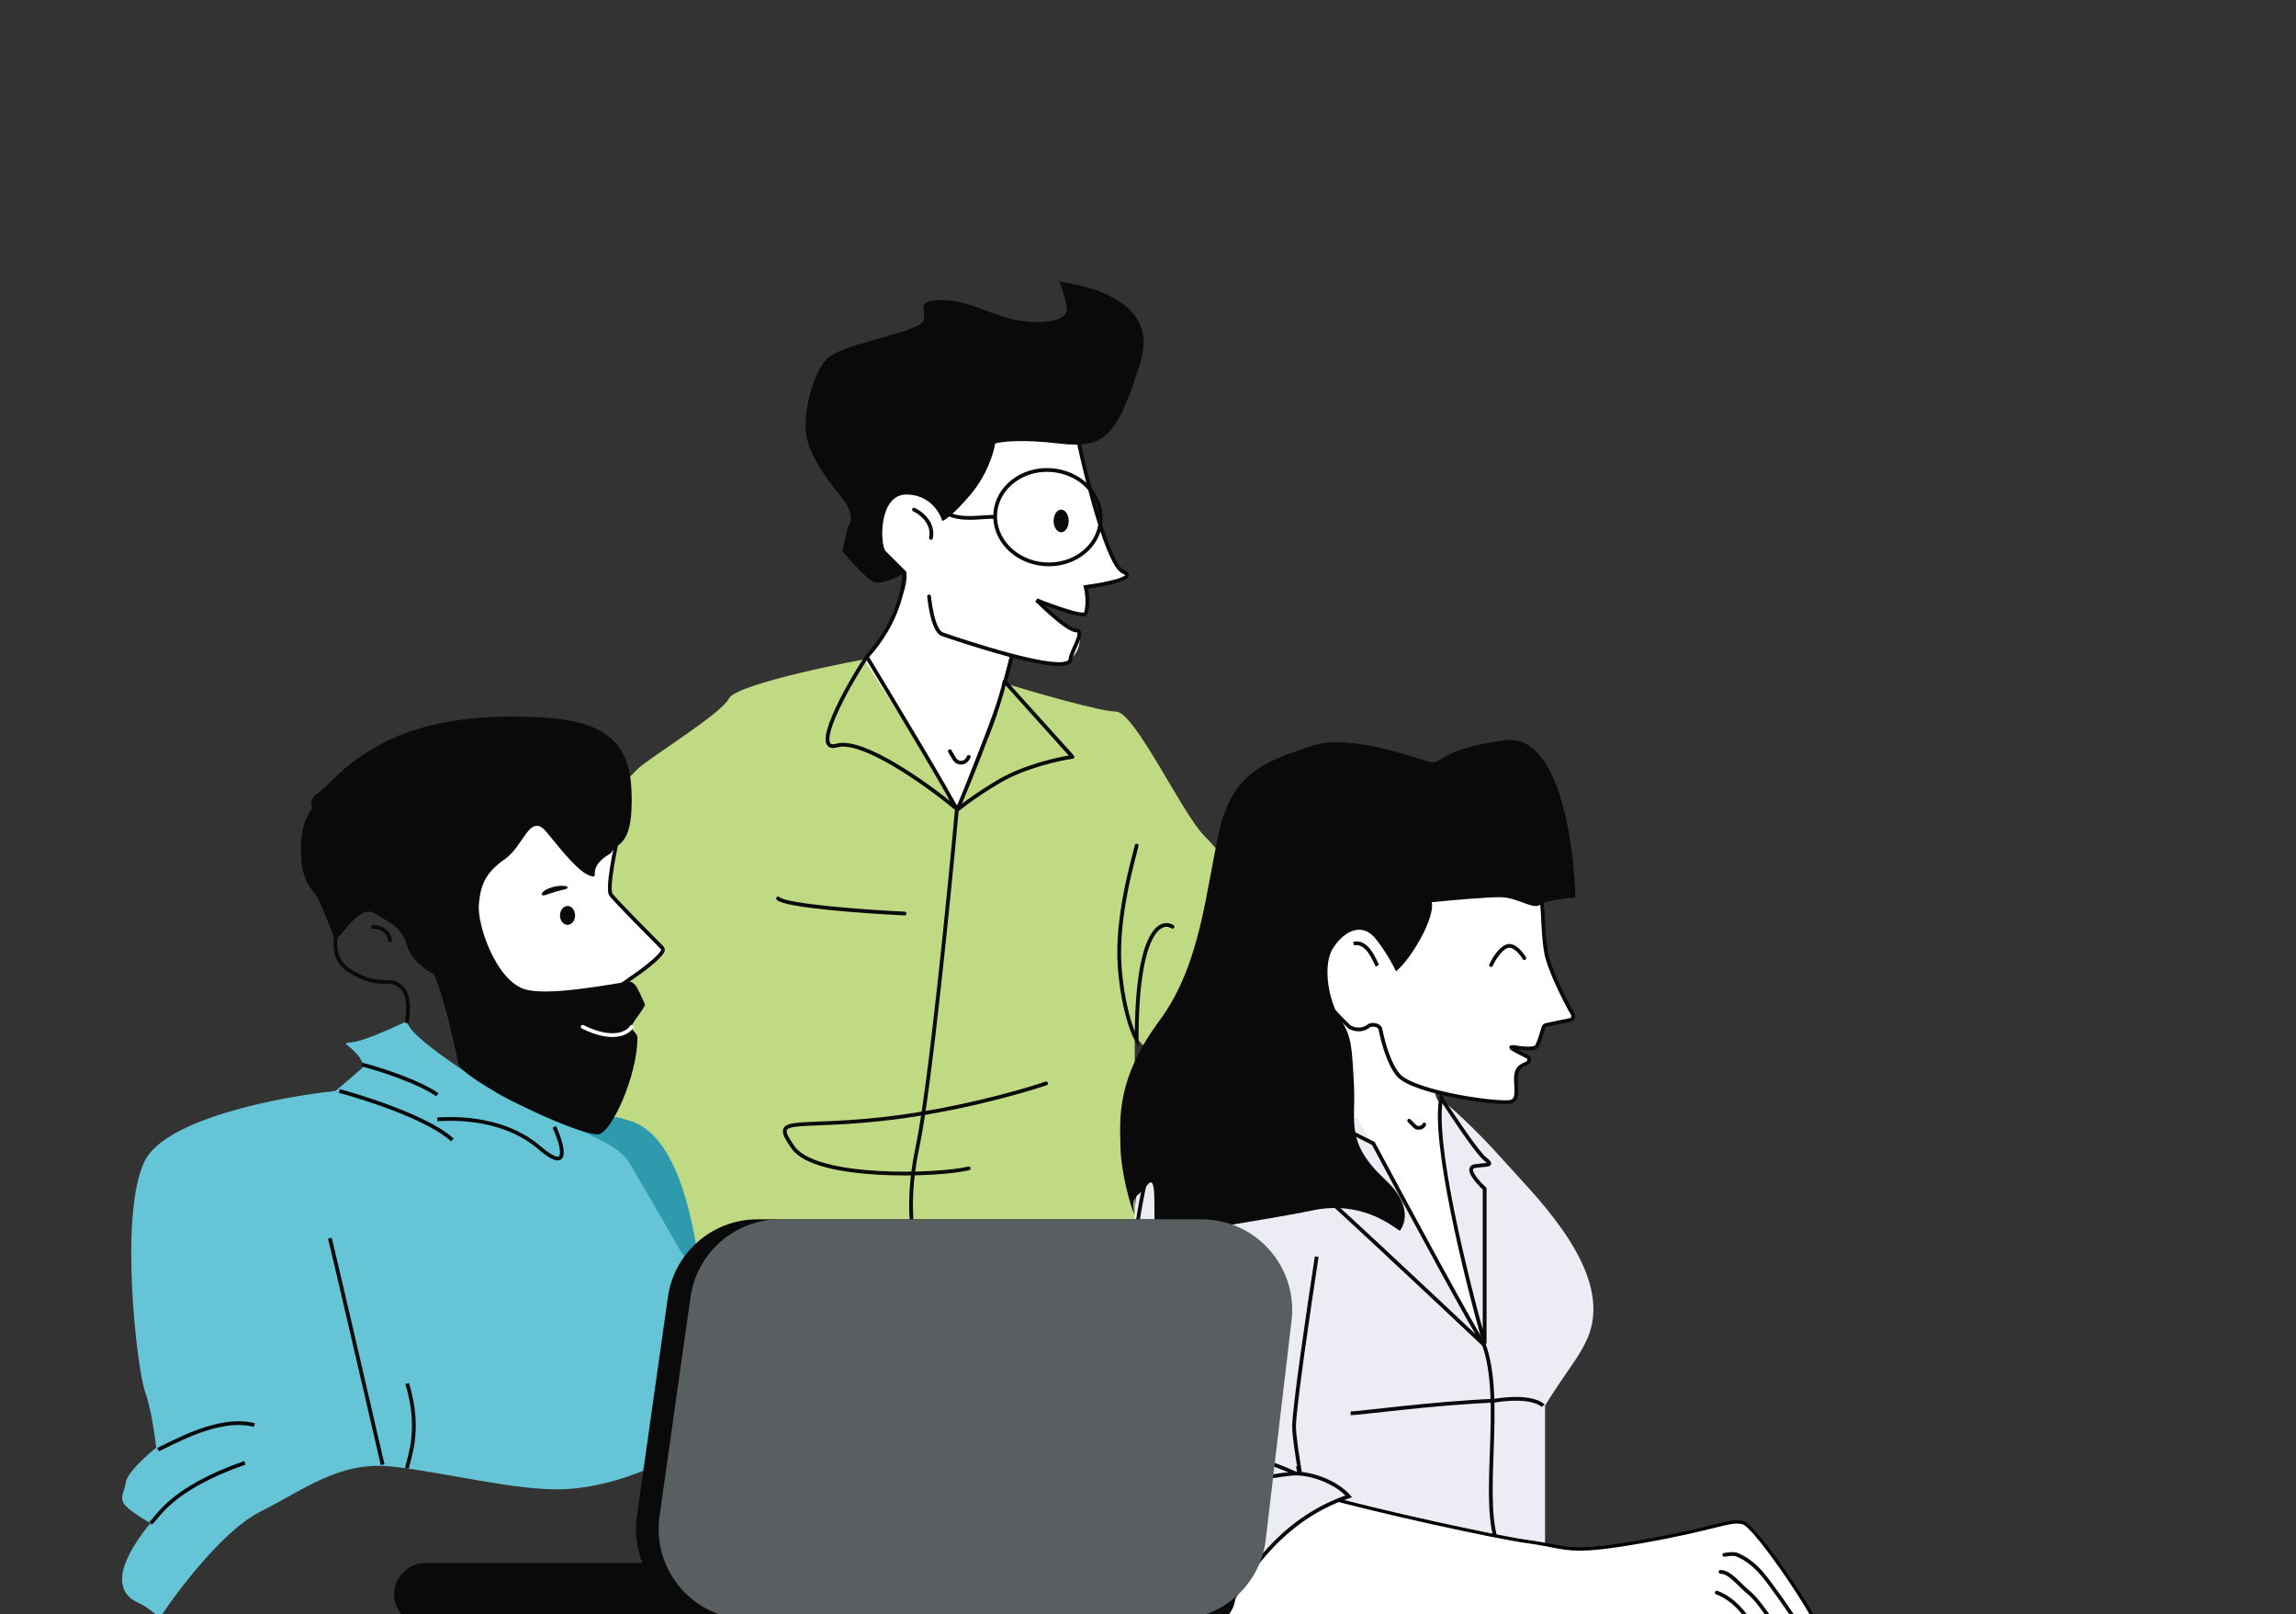 <?xml version="1.0" encoding="UTF-8"?> <svg xmlns="http://www.w3.org/2000/svg" width="700" height="492" viewBox="0 0 700 492" fill="none"><rect x="0" y="0" width="700" height="492" fill="#333333" stroke="none"/> <g clip-path="url(#clip0_8685_45309)"> <path d="M329.279 502.829C337.867 491.982 333.102 436.602 329.477 408.824C329.357 407.904 328.71 407.173 327.814 406.931C305.284 400.856 261.868 389.116 257.365 387.765C251.612 386.039 228.599 387.765 215.942 397.546C206.036 405.2 200.095 470.74 198.225 504.645C198.157 505.888 199.065 506.935 200.306 507.032C241.121 510.247 320.692 513.677 329.279 502.829Z" fill="#2F99AD"></path> <path d="M308.568 429.188C297.829 432.257 271.978 437.473 254.488 433.791C236.999 430.109 226.106 420.367 222.846 415.956" stroke="#0A0A0B" stroke-width="1.151" stroke-linecap="round"></path> <path d="M307.993 429.764L280.953 459.68" stroke="#0A0A0B" stroke-width="1.151" stroke-linecap="round"></path> <path d="M340.21 216.895C335.608 216.895 315.663 211.142 306.266 208.265C302.815 227.826 293.994 234.921 291.884 246.811C283.446 231.086 265.764 200.786 264.844 200.786C263.693 200.786 224.571 208.265 222.27 212.868C219.969 217.47 199.257 230.127 194.655 234.154C190.973 237.376 156.684 276.92 139.999 296.289C167.508 328.822 211.853 402.976 244.707 421.133C262.197 430.798 319.499 420.557 345.963 414.229V315.85L381.633 354.396C380.674 352.095 378.641 347.147 378.181 345.766C377.606 344.04 381.058 326.781 383.934 315.85C386.236 307.105 394.482 296.097 398.317 291.686C390.263 281.714 372.773 260.389 367.25 254.866C360.346 247.962 345.963 216.895 340.21 216.895Z" fill="#C0DA84"></path> <path d="M291.883 245.086C289.39 272.509 283.484 331.729 279.802 349.218C275.199 371.08 279.802 379.135 279.802 391.217C279.802 400.882 279.802 417.49 279.802 424.585" stroke="#0A0A0B" stroke-width="1.151" stroke-linecap="round"></path> <path d="M248.159 422.284C248.734 414.038 249.54 395.82 248.159 388.916" stroke="#0A0A0B" stroke-width="1.151" stroke-linecap="round"></path> <path d="M318.924 330.234C311.062 332.918 289.928 338.863 268.296 341.165C241.256 344.041 234.928 340.014 241.832 349.794C248.735 359.575 286.131 358.424 295.336 356.123" stroke="#0A0A0B" stroke-width="1.151" stroke-linecap="round"></path> <path d="M275.775 278.454C263.885 277.879 239.529 276.153 237.228 273.852M346.539 257.743C345.963 260.619 340.21 279.03 341.361 294.563C342.281 306.99 345.196 314.699 346.539 317.001C346.539 283.862 353.826 280.18 357.47 282.482" stroke="#0A0A0B" stroke-width="1.151" stroke-linecap="round"></path> <path d="M291.884 245.661L304.541 213.444L307.993 199.636C307.993 199.636 322.952 203.663 325.828 201.362C329.527 198.402 329.28 195.034 329.28 192.732C326.979 191.006 322.376 190.431 316.623 183.527C314.304 181.568 331.589 188.796 331.006 186.979C331.257 185.472 331.581 180.651 331.006 178.925C329.36 177.712 341.362 178.349 343.663 175.473C336.184 173.171 328.1 131.514 327.554 131.173C295.336 119.667 265.995 154.186 265.42 159.939C261.064 162.329 275.992 172.567 276.351 174.897C277.501 182.376 263.694 201.362 263.694 201.362L291.884 245.661Z" fill="white"></path> <path d="M255.063 227.251C262.887 224.95 282.487 238.949 291.308 246.236C290.388 243.475 272.707 214.21 264.269 200.211C257.748 209.991 247.239 229.552 255.063 227.251Z" stroke="#0A0A0B" stroke-width="1.151" stroke-linecap="round" stroke-linejoin="round"></path> <path d="M326.979 230.703L306.268 207.69C304.542 216.895 291.884 246.812 291.884 246.812C291.884 246.812 296.717 242.784 304.541 238.182C312.365 233.579 322.76 231.278 326.979 230.703Z" stroke="#0A0A0B" stroke-width="1.151" stroke-linecap="round" stroke-linejoin="round"></path> <path d="M278.652 155.336C280.761 156.295 284.75 159.363 283.83 163.966" stroke="#0A0A0B" stroke-width="1.151" stroke-linecap="round"></path> <path d="M328.705 134.049C331.389 146.706 337.91 172.48 342.512 174.321C347.115 176.163 336.759 178.157 331.006 178.924C331.006 178.924 332.156 183.527 331.006 186.978C330.431 188.705 316.047 182.951 316.047 182.951C316.047 182.951 325.252 192.156 328.129 192.156C331.006 192.156 326.403 198.945 326.403 200.786C326.403 206.792 290.322 194.375 287.281 193.307C284.241 192.239 283.254 181.801 283.254 181.801" stroke="#0A0A0B" stroke-width="1.151" stroke-linecap="round"></path> <path d="M275.775 174.322C275.583 178.733 273.934 189.625 264.269 200.211" stroke="#0A0A0B" stroke-width="1.151"></path> <path d="M308.568 199.636C308.007 201.931 307.224 204.949 306.298 208.266" stroke="#0A0A0B" stroke-width="1.151"></path> <path d="M303.434 156.45C302.853 164.315 309.506 171.321 318.439 171.981C327.372 172.641 334.983 166.689 335.564 158.825C336.145 150.96 329.492 143.954 320.559 143.294C311.626 142.633 304.015 148.586 303.434 156.45Z" stroke="#0A0A0B" stroke-width="1.151"></path> <path d="M303.39 157.638C301.089 157.062 292.459 159.364 287.857 155.912" stroke="#0A0A0B" stroke-width="1.151" stroke-linejoin="round"></path> <path d="M289.582 228.977L291.012 231.36C291.917 232.869 294.111 232.845 294.984 231.318L295.335 230.703" stroke="#0A0A0B" stroke-width="1.151" stroke-linecap="round" stroke-linejoin="round"></path> <path d="M347.689 110.461C354.593 88.599 323.526 86.298 322.951 85.722C323.718 87.448 324.792 91.015 325.252 93.777C325.828 97.229 320.075 98.955 311.445 97.804C302.815 96.653 295.911 91.476 287.281 91.476C278.652 91.476 282.679 94.352 281.528 97.804C280.378 101.256 256.79 104.708 252.187 109.31C247.584 113.913 244.708 126.57 245.859 132.899C247.009 139.227 252.187 146.131 256.79 151.884C260.472 156.487 259.474 159.555 258.516 160.514L256.79 167.993C258.899 170.486 263.693 175.817 265.995 177.198C268.296 178.579 273.857 175.856 276.35 174.321L270.022 167.993C268.296 166.267 267.721 150.733 276.35 150.733C283.254 150.733 286.514 156.103 287.281 158.788C288.049 158.596 290.848 156.717 295.911 150.733C300.974 144.75 303.007 137.885 303.39 135.2C305.116 134.624 311.445 133.819 322.951 135.2C337.333 136.926 340.786 132.323 347.689 110.461Z" fill="#0A0A0B"></path> <ellipse rx="2.301" ry="3.452" transform="matrix(-1 0 0 1 323.526 158.788)" fill="#0A0A0B"></ellipse> <path d="M198.348 386.039C198.688 386.379 203.556 399.423 208.861 405.271C211.001 407.63 214.375 411.358 214.359 414.543C214.192 447.62 221.092 349.265 191.662 341.534C190.448 341.215 189.167 340.611 187.913 340.543C185.889 340.433 182.608 341.085 179.527 341.887C176.73 342.614 175.494 345.797 176.911 348.316C185.217 363.087 197.936 385.627 198.348 386.039Z" fill="#2F99AD"></path> <path d="M108.023 317.576C111.245 317.116 120.105 313.165 124.132 311.247C124.132 315.275 140.241 325.63 150.596 332.534C160.952 339.438 186.841 346.342 191.444 353.821C195.126 359.804 203.717 374.724 207.553 381.436L242.647 424.01L198.923 447.022C194.704 449.132 183.39 453.466 171.883 453.926C157.5 454.502 135.638 448.748 119.529 447.022C103.42 445.296 93.065 453.926 79.257 460.83C68.211 466.353 54.327 484.61 48.765 493.048C47.806 492.281 45.543 490.516 44.163 489.596C42.437 488.445 36.683 487.295 37.258 480.391C37.719 474.868 43.203 467.35 45.888 464.282C44.162 463.323 40.25 460.945 38.409 459.104C36.108 456.803 37.834 455.077 38.409 451.625C38.869 448.863 44.738 443.571 47.614 441.269C47.231 437.626 46.004 429.072 44.163 424.01C41.862 417.681 36.108 369.93 44.163 353.821C50.606 340.934 85.586 334.26 102.27 332.534C104.763 330.425 109.864 326.09 110.324 325.63C110.9 325.055 110.9 323.329 108.023 320.452C105.146 317.576 103.996 318.151 108.023 317.576Z" fill="#65C4D6"></path> <path d="M100.544 377.409C101.004 378.79 111.475 424.01 116.653 446.447" stroke="#0A0A0B" stroke-width="1.151"></path> <path d="M133.337 341.164C135.063 341.164 152.323 339.438 164.405 349.794C174.07 358.078 171.5 349.027 169.007 343.465" stroke="#0A0A0B" stroke-width="1.151"></path> <path d="M45.889 464.282C48.19 462.556 51.642 453.926 74.655 445.872" stroke="#0A0A0B" stroke-width="1.151"></path> <path d="M48.19 441.845C52.217 440.119 66.6 431.489 77.531 434.366" stroke="#0A0A0B" stroke-width="1.151"></path> <path d="M124.132 447.598C124.132 445.297 128.734 436.667 124.132 421.709" stroke="#0A0A0B" stroke-width="1.151"></path> <path d="M103.421 332.534C112.051 334.835 131.036 341.049 137.94 347.492" stroke="#0A0A0B" stroke-width="1.151"></path> <path d="M110.324 324.48C115.502 325.822 127.354 329.543 133.337 333.685" stroke="#0A0A0B" stroke-width="1.151"></path> <path d="M161.5 246L143.5 272.5L152 301.5L167.5 304L190 300.5L202 290.5L201.5 289L195 282L189 275.5L186.5 273.5L186 270.5L186.5 265L188 256L183 250.5L161.5 246Z" fill="white"></path> <path d="M192.595 243.936C192.595 258.318 187.993 256.593 186.267 260.044C178.213 264.647 183.39 268.099 179.938 266.948C176.486 265.798 171.883 260.044 166.706 253.716C161.528 247.387 159.802 257.743 154.049 261.77C148.295 265.798 146.569 269.249 145.994 275.578C145.419 281.906 151.172 298.591 159.802 301.467C166.706 303.769 185.116 300.125 192.02 299.166C193.991 299.823 194.185 300.892 196.622 306.07C196.843 307.122 192.529 311.722 192.595 312.974C192.673 314.449 194.429 314.848 194.321 316.426C194.321 327.932 186.267 345.767 182.239 345.767C175.129 345.767 140.546 329.19 139.666 323.905C139.205 321.143 134.871 301.659 132.186 296.865C130.077 295.906 125.513 292.837 124.132 288.235C122.406 282.482 118.954 281.331 114.352 278.455C109.75 275.578 104.763 284.591 102.27 286.509C101.119 284.591 98.127 274.772 95.366 271.551C91.915 267.523 91.339 261.77 91.914 255.442C92.374 250.379 94.407 247.196 95.366 246.237C94.791 245.47 94.331 243.475 97.092 241.634C100.544 239.333 103.421 234.155 114.352 227.827C125.283 221.498 140.241 217.471 164.405 218.622C188.568 219.772 192.595 229.553 192.595 243.936Z" fill="#0A0A0B"></path> <path d="M192.595 312.973C191.444 314.891 186.842 317.576 177.637 312.973" stroke="white" stroke-width="1.151" stroke-linecap="round"></path> <path d="M188.568 254.291C187.992 256.592 184.887 270.86 186.267 272.701C187.785 274.724 199.085 286.086 201.794 288.802C202.143 289.153 202.231 289.688 201.953 290.098C199.51 293.692 192.042 298.286 188.568 300.892" stroke="#0A0A0B" stroke-width="1.151"></path> <path d="M107.447 277.879C101.694 280.756 99.853 291.572 106.297 295.714C114.352 300.892 118.051 298.573 120.68 299.741C125.858 302.043 124.131 309.522 124.131 311.823" stroke="#0A0A0B" stroke-width="1.151"></path> <path d="M118.954 287.084C118.954 285.55 117.803 282.482 113.201 282.482" stroke="#0A0A0B" stroke-width="1.151"></path> <ellipse cx="173.034" cy="279.03" rx="2.301" ry="2.877" fill="#0A0A0B"></ellipse> <path d="M168.431 270.4C169.86 269.991 171.145 269.945 172.233 270.056C173.366 270.171 173.288 270.855 172.174 271.093C170.2 271.515 167.869 272.248 166.1 272.87C165.484 273.086 164.878 272.686 165.265 272.161C165.696 271.578 166.622 270.917 168.431 270.4Z" fill="#0A0A0B"></path> <path d="M438.354 335.329C435.933 331.877 438.28 321.301 439.91 315.962C439.958 315.802 439.989 315.647 440.003 315.48C440.582 308.494 441.588 294.774 441.133 293.864C440.558 292.713 410.641 270.276 408.915 269.701C407.189 269.125 399.135 278.33 396.258 281.782C393.382 285.234 392.806 319.178 392.806 323.78C392.806 328.383 403.737 366.354 406.614 376.134C409.491 385.915 435.38 408.352 438.832 411.229C441.21 413.211 448.878 412.49 453.901 411.64C455.126 411.432 455.92 410.256 455.703 409.031L450.913 381.888L439.014 336.557C438.895 336.105 438.623 335.713 438.354 335.329Z" fill="white"></path> <path d="M434.229 342.766V342.766C433.662 343.898 432.154 344.143 431.259 343.248L429.626 341.616" stroke="#0A0A0B" stroke-width="1.151" stroke-linecap="round" stroke-linejoin="round"></path> <path d="M458.392 353.697C449.762 343.917 439.982 335.287 438.831 334.712C438.831 347.138 447.653 390.326 452.064 410.078L414.093 341.04L372.67 327.808C371.327 328.958 368.297 331.95 366.916 334.712C365.19 338.163 349.082 343.917 346.205 366.354C343.904 384.304 346.589 473.172 348.506 488.322L471.049 480.267V428.488C477.953 416.982 483.97 411.215 485.432 403.174C488.884 384.189 467.022 363.477 458.392 353.697Z" fill="#ECECF4"></path> <path d="M351.958 349.67C348.89 359.066 343.213 384.189 345.054 409.503C346.895 434.817 346.972 468.377 346.78 481.993" stroke="#0A0A0B" stroke-width="1.151" stroke-linecap="round"></path> <path d="M452.639 353.122C450.338 351.281 442.859 340.081 439.407 334.712C436.645 347.599 447.077 389.942 452.639 409.503V362.327C450.338 360.217 446.541 355.883 449.762 355.423C453.79 354.848 455.516 355.423 452.639 353.122Z" stroke="#0A0A0B" stroke-width="1.151"></path> <path d="M398.559 360.026C401.32 361.867 435.763 394.161 452.639 410.078C450.337 407.317 429.051 367.888 418.695 348.519L379.573 328.958C379.573 331.835 382.22 338.509 392.806 342.191C406.038 346.793 406.613 351.971 407.189 353.122C407.649 354.042 400.476 356.574 396.833 357.724C396.257 357.724 395.797 358.185 398.559 360.026Z" stroke="#0A0A0B" stroke-width="1.151"></path> <path d="M452.064 408.928C459.157 426.661 450.566 458.862 457.241 472.213" stroke="#0A0A0B" stroke-width="1.151"></path> <path d="M470.474 428.488C470.474 428.488 467.598 425.036 455.516 426.953C436.899 427.687 414.452 430.79 411.792 430.79" stroke="#0A0A0B" stroke-width="1.151"></path> <path d="M401.436 383.038C399.134 397.997 394.532 429.294 394.532 434.817C394.532 440.34 398.559 460.131 395.682 446.899" stroke="#0A0A0B" stroke-width="1.151"></path> <path d="M395.107 449.2C391.08 447.282 381.76 443.561 376.697 444.022" stroke="#0A0A0B" stroke-width="1.151"></path> <path d="M465.871 469.911C455.746 468.53 419.27 460.514 403.737 456.103C380.264 451.501 370.369 478.157 365.191 493.499C428.476 494.074 551.574 495.523 553.32 494.65C554.47 494.074 535.485 465.308 531.458 464.158C527.431 463.007 523.403 465.884 500.39 469.911C477.378 473.938 478.528 471.637 465.871 469.911Z" fill="white" stroke="black"></path> <path d="M547.566 494.074C545.265 490.622 539.972 482.913 537.211 479.691C533.759 475.664 530.882 474.513 529.732 473.938C528.811 473.478 526.663 473.746 525.704 473.938" stroke="#0A0A0B" stroke-width="1.151" stroke-linecap="round" stroke-linejoin="round"></path> <path d="M540.087 494.075C538.745 491.965 535.485 487.286 533.184 485.445C530.307 483.144 527.43 479.116 524.554 479.116M533.184 494.075C532.033 491.965 528.466 487.286 523.403 485.445" stroke="#0A0A0B" stroke-width="1.151" stroke-linecap="round" stroke-linejoin="round"></path> <path d="M393.957 449.199C399.02 448.739 407.189 451.501 411.216 456.103C389.124 463.467 377.848 482.951 372.095 494.649H337C356.613 472.858 361.178 452.179 393.957 449.199Z" fill="#ECECF4" stroke="#0A0A0B" stroke-width="1.151"></path> <path d="M471.847 292.341C470.298 287.113 470.668 277.618 469.944 274.668C469.92 274.572 469.907 274.472 469.905 274.373C469.619 256.402 462.822 263.071 461.582 262.743C460.338 262.414 440.908 259.401 439.899 260.199C438.889 260.996 394.077 288.526 398.086 296.507C401.254 302.813 408.207 310.052 411.407 312.997C411.487 313.071 411.577 313.131 411.676 313.177C414.011 314.264 415.905 313.772 417.321 312.721C418.287 312.004 420.594 312.436 420.835 313.616C421.81 318.393 423.594 324.474 426.303 327.662C430.971 333.156 458.192 336.9 460.891 335.751C463.59 334.602 461.41 329.767 462.514 326.599C462.936 325.389 464.109 324.648 465.304 324.208C466.308 323.838 466.607 322.557 465.652 322.074C462.76 320.611 459.032 318.863 461.556 319.16C462.698 319.294 467.657 320.242 468.549 318.881C469.105 318.033 470.135 314.663 470.563 313.214C470.685 312.803 471.021 312.491 471.44 312.404L478.731 310.889C479.511 310.727 479.897 309.839 479.5 309.149C476.853 304.55 473.266 297.128 471.847 292.341Z" fill="white" stroke="#0A0A0B" stroke-width="1.151"></path> <path d="M457.94 273.49C454.147 273.338 442.075 274.437 436.513 275.005C437.543 279.962 429.988 292.619 425.614 296.074C424.887 294.462 422.636 290.229 419.446 286.191C415.459 281.144 410.06 283.441 406.491 288.884C402.921 294.327 405.263 305.593 408.687 310.757C412.111 315.922 412.133 318.855 412.784 330.472C413.436 342.089 409.984 348.095 422.369 359.623C432.278 368.846 426.774 375.161 426.774 375.161C424.053 373.376 414.857 365.886 400.211 368.93C383.464 372.411 358.06 375.34 353.459 378.647C350.189 380.997 353.963 355.626 349.83 361.185C346.523 365.633 344.846 363.593 345.836 370.242C344.687 367.543 341.862 357.906 341.621 349.964C341.321 340.037 340.669 328.42 353.514 311.06C366.359 293.7 367.543 271.125 371.916 252.587C376.29 234.05 388.119 231.591 399.596 227.442C411.074 223.294 432.121 231.259 435.852 232.247C439.583 233.234 439.093 228.047 459.159 225.639C475.212 223.713 479.929 256.775 480.281 273.547C477.387 273.757 471.194 274.495 469.579 275.771C467.56 277.366 462.68 273.68 457.94 273.49Z" fill="#0A0A0B"></path> <path d="M419.959 294.312C419.161 293.302 417.193 286.66 412.687 287.596" stroke="#0A0A0B" stroke-width="1.151"></path> <path d="M464.736 292.055C463.822 290.483 461.453 287.567 459.294 288.486C457.134 289.405 455.263 292.653 454.597 294.163" stroke="#0A0A0B" stroke-width="1.151" stroke-linecap="round"></path> <rect x="120.104" y="476.364" width="256.592" height="19.561" rx="9.78" fill="#0A0A0B"></rect> <path d="M359.441 371.656H230.96C217.203 371.656 205.545 381.781 203.617 395.402L194.173 462.139C191.821 478.764 204.725 493.623 221.516 493.623H351.571C365.571 493.623 377.356 483.146 378.996 469.242L386.866 402.505C388.802 386.086 375.974 371.656 359.441 371.656Z" fill="#0A0A0B"></path> <path d="M366.344 371.656H237.864C224.107 371.656 212.448 381.781 210.521 395.402L201.077 462.139C198.724 478.764 211.629 493.623 228.42 493.623H358.475C372.475 493.623 384.26 483.146 385.9 469.242L393.77 402.505C395.706 386.086 382.878 371.656 366.344 371.656Z" fill="#595E61"></path> </g> <defs> <clipPath id="clip0_8685_45309"> <rect width="700" height="492" fill="white"></rect> </clipPath> </defs> </svg> 